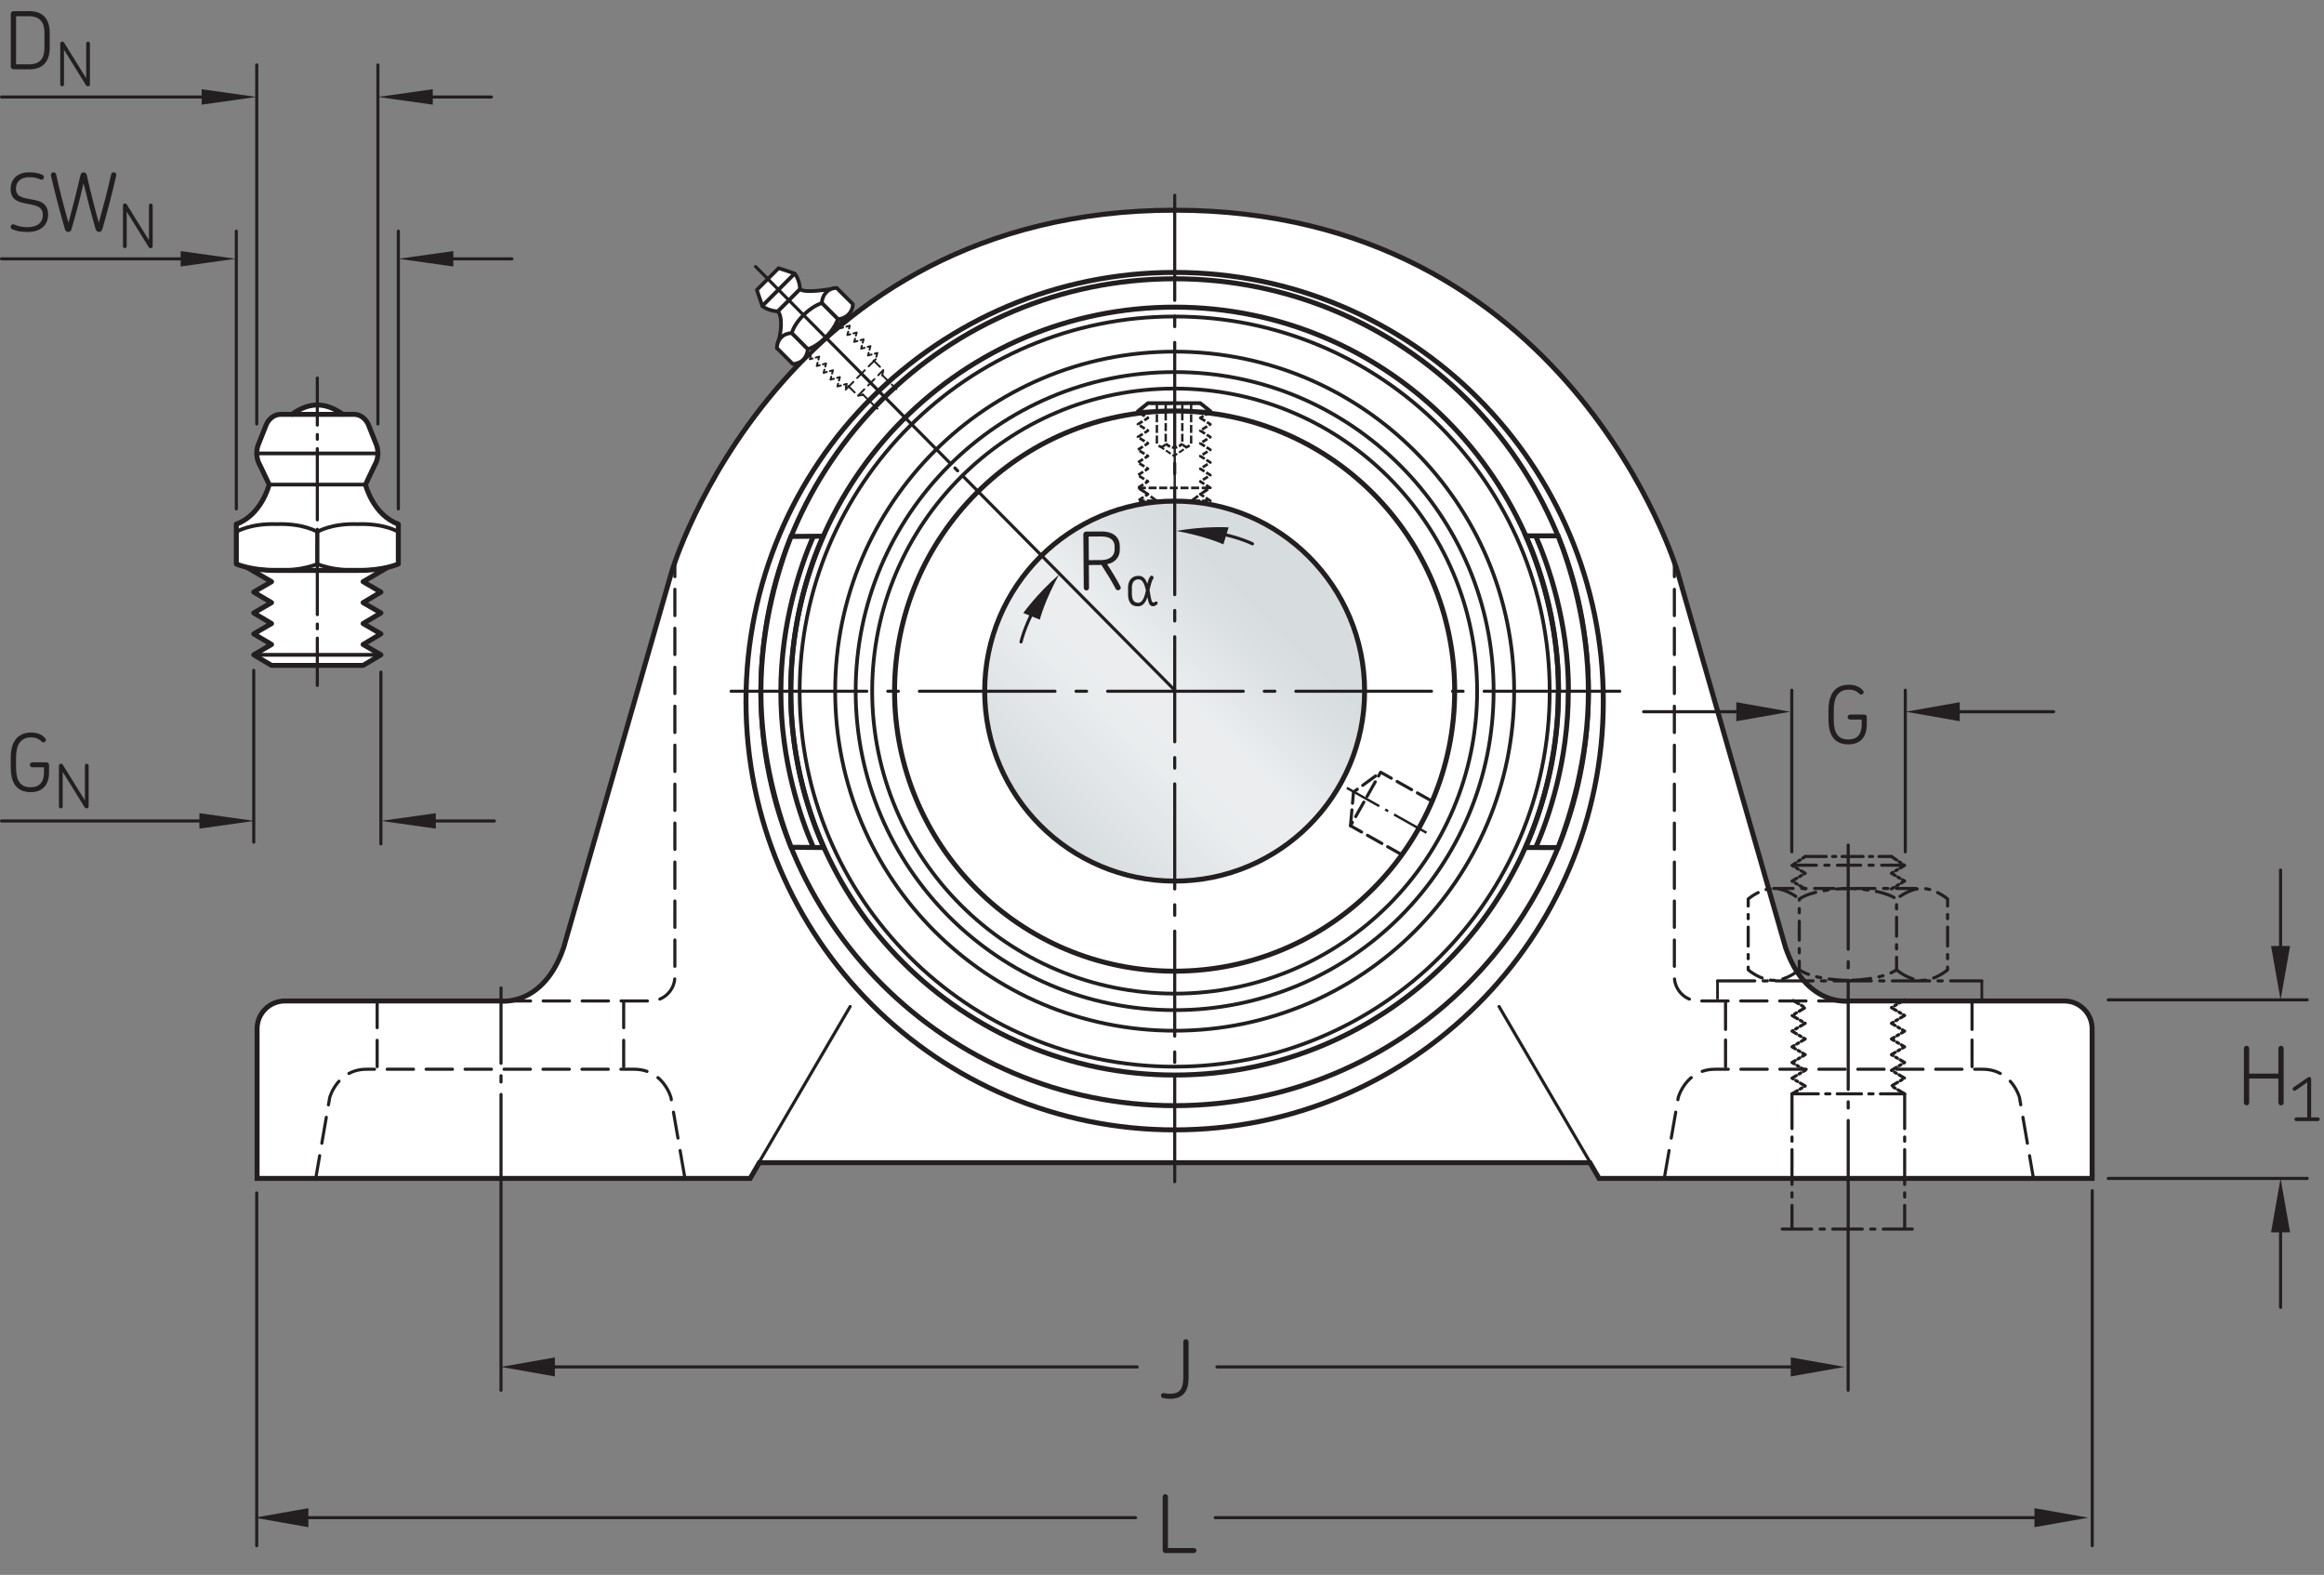 <?xml version="1.0" encoding="UTF-8"?>
<svg xmlns="http://www.w3.org/2000/svg" xmlns:xlink="http://www.w3.org/1999/xlink" width="349.626pt" height="236.89pt" viewBox="0 0 349.626 236.89" version="1.1">
<rect x="0" y="0" width="349.626" height="236.89" fill="#808080" stroke="none"/>
<defs>
<g>
<symbol overflow="visible" id="glyph0-0">
<path style="stroke:none;" d=""/>
</symbol>
<symbol overflow="visible" id="glyph0-1">
<path style="stroke:none;" d="M 7 -0.281 L 7 -8.453 C 7 -8.672 6.828 -8.859 6.594 -8.859 C 6.391 -8.859 6.203 -8.672 6.203 -8.453 L 6.203 -4.672 L 1.812 -4.672 L 1.812 -8.453 C 1.812 -8.672 1.641 -8.859 1.422 -8.859 C 1.203 -8.859 1.016 -8.672 1.016 -8.453 L 1.016 -0.281 C 1.016 -0.078 1.203 0.109 1.422 0.109 C 1.641 0.109 1.812 -0.078 1.812 -0.281 L 1.812 -3.922 L 6.203 -3.922 L 6.203 -0.281 C 6.203 -0.078 6.391 0.109 6.594 0.109 C 6.828 0.109 7 -0.078 7 -0.281 Z M 7 -0.281 "/>
</symbol>
<symbol overflow="visible" id="glyph0-2">
<path style="stroke:none;" d="M 6.578 -2.875 L 6.578 -3.969 C 6.578 -4.203 6.422 -4.375 6.188 -4.375 L 4.062 -4.375 C 3.859 -4.375 3.688 -4.203 3.688 -4 C 3.688 -3.797 3.859 -3.625 4.062 -3.625 L 5.812 -3.625 L 5.812 -2.859 C 5.812 -1.453 5.172 -0.625 3.797 -0.625 C 2.25 -0.625 1.609 -1.609 1.609 -3.641 L 1.609 -5.094 C 1.609 -7.031 2.297 -8.125 3.891 -8.125 C 4.438 -8.125 4.922 -7.984 5.297 -7.656 C 5.469 -7.516 5.562 -7.375 5.719 -7.375 C 5.969 -7.391 6.109 -7.578 6.109 -7.75 C 6.109 -7.844 6.062 -7.938 5.969 -8.031 C 5.438 -8.641 4.641 -8.859 3.891 -8.859 C 1.672 -8.859 0.812 -7.25 0.812 -5.094 L 0.812 -3.641 C 0.812 -1.406 1.609 0.109 3.812 0.109 C 5.703 0.109 6.578 -1.109 6.578 -2.875 Z M 6.578 -2.875 "/>
</symbol>
<symbol overflow="visible" id="glyph0-3">
<path style="stroke:none;" d="M 4.203 -3.047 L 4.203 -8.453 C 4.203 -8.672 4.016 -8.859 3.797 -8.859 C 3.594 -8.859 3.406 -8.672 3.406 -8.453 L 3.406 -3.047 C 3.406 -1.359 2.859 -0.641 1.406 -0.641 C 1.203 -0.641 1.016 -0.656 0.828 -0.688 C 0.594 -0.734 0.516 -0.75 0.438 -0.75 C 0.188 -0.75 0.062 -0.578 0.062 -0.375 C 0.062 -0.203 0.156 -0.047 0.375 0 C 0.703 0.078 1.047 0.109 1.406 0.109 C 3.422 0.109 4.203 -1.062 4.203 -3.047 Z M 4.203 -3.047 "/>
</symbol>
<symbol overflow="visible" id="glyph0-4">
<path style="stroke:none;" d="M 6.094 -0.391 C 6.094 -0.594 5.922 -0.75 5.719 -0.75 L 1.812 -0.75 L 1.812 -8.453 C 1.812 -8.672 1.641 -8.859 1.422 -8.859 C 1.203 -8.859 1.016 -8.672 1.016 -8.453 L 1.016 -0.391 C 1.016 -0.172 1.203 0 1.406 0 L 5.719 0 C 5.922 0 6.094 -0.172 6.094 -0.391 Z M 6.094 -0.391 "/>
</symbol>
<symbol overflow="visible" id="glyph0-5">
<path style="stroke:none;" d="M 6.875 -3.234 L 6.875 -5.484 C 6.875 -6.797 6.469 -8.75 3.797 -8.75 L 1.422 -8.75 C 1.203 -8.75 1.016 -8.562 1.016 -8.359 L 1.016 -0.391 C 1.016 -0.188 1.203 0 1.422 0 L 3.797 0 C 6.469 0 6.875 -1.953 6.875 -3.234 Z M 6.078 -3.25 C 6.078 -2.094 5.766 -0.75 3.766 -0.75 L 1.812 -0.75 L 1.812 -7.984 L 3.766 -7.984 C 5.75 -7.984 6.078 -6.641 6.078 -5.469 Z M 6.078 -3.25 "/>
</symbol>
<symbol overflow="visible" id="glyph0-6">
<path style="stroke:none;" d="M 6.281 -2.516 C 6.281 -3.359 5.969 -3.906 5.453 -4.25 C 4.734 -4.734 3.453 -4.781 2.641 -5.016 C 1.906 -5.234 1.438 -5.562 1.438 -6.406 C 1.438 -7.438 2.172 -8.125 3.406 -8.125 C 3.797 -8.125 4.109 -8.094 4.344 -8.047 C 4.922 -7.922 5.094 -7.75 5.281 -7.75 C 5.516 -7.75 5.656 -7.938 5.656 -8.141 C 5.656 -8.281 5.562 -8.406 5.406 -8.5 C 4.781 -8.766 4.156 -8.859 3.375 -8.859 C 1.781 -8.859 0.641 -7.922 0.641 -6.359 C 0.641 -5.328 1.094 -4.812 1.734 -4.516 C 2.453 -4.172 3.641 -4.094 4.312 -3.875 C 5.047 -3.641 5.484 -3.281 5.484 -2.453 C 5.484 -1.375 4.75 -0.609 3.172 -0.609 C 2.703 -0.609 2.344 -0.656 2.062 -0.719 C 1.391 -0.859 1.203 -1.047 1.016 -1.047 C 0.797 -1.047 0.641 -0.859 0.641 -0.641 C 0.641 -0.516 0.719 -0.375 0.891 -0.297 C 1.562 0 2.281 0.109 3.203 0.109 C 5.094 0.109 6.281 -0.859 6.281 -2.516 Z M 6.281 -2.516 "/>
</symbol>
<symbol overflow="visible" id="glyph0-7">
<path style="stroke:none;" d="M 10.078 -8.484 C 10.078 -8.719 9.875 -8.859 9.672 -8.859 C 9.5 -8.859 9.344 -8.766 9.297 -8.547 C 8.75 -6.109 8.156 -3.844 7.438 -1.266 C 6.734 -3.781 6.172 -6.031 5.641 -8.391 C 5.562 -8.688 5.406 -8.859 5.156 -8.859 C 4.891 -8.859 4.734 -8.672 4.672 -8.391 C 4.125 -6.031 3.562 -3.781 2.875 -1.266 C 2.141 -3.844 1.562 -6.109 1.016 -8.547 C 0.953 -8.766 0.797 -8.859 0.641 -8.859 C 0.438 -8.859 0.234 -8.719 0.234 -8.484 C 0.234 -8.453 0.234 -8.406 0.234 -8.375 C 0.859 -5.672 1.516 -3.203 2.328 -0.344 C 2.406 -0.078 2.562 0.109 2.844 0.109 C 3.109 0.109 3.281 -0.078 3.344 -0.344 C 4.047 -2.781 4.625 -4.953 5.141 -7.219 C 5.688 -4.953 6.25 -2.781 6.953 -0.344 C 7.031 -0.078 7.203 0.109 7.469 0.109 C 7.734 0.109 7.891 -0.078 7.984 -0.344 C 8.797 -3.203 9.438 -5.672 10.062 -8.375 C 10.062 -8.406 10.078 -8.453 10.078 -8.484 Z M 10.078 -8.484 "/>
</symbol>
<symbol overflow="visible" id="glyph1-0">
<path style="stroke:none;" d=""/>
</symbol>
<symbol overflow="visible" id="glyph1-1">
<path style="stroke:none;" d="M 4.391 -0.281 C 4.391 -0.438 4.266 -0.562 4.109 -0.562 L 3.109 -0.562 L 3.109 -6.344 C 3.109 -6.516 2.984 -6.641 2.812 -6.641 C 2.75 -6.641 2.688 -6.625 2.625 -6.578 L 0.453 -5.078 C 0.312 -4.984 0.281 -4.812 0.375 -4.688 C 0.453 -4.547 0.641 -4.516 0.766 -4.609 L 2.516 -5.828 L 2.516 -0.562 L 0.875 -0.562 C 0.734 -0.562 0.594 -0.438 0.594 -0.281 C 0.594 -0.125 0.734 0 0.875 0 L 4.109 0 C 4.266 0 4.391 -0.125 4.391 -0.281 Z M 4.391 -0.281 "/>
</symbol>
<symbol overflow="visible" id="glyph1-2">
<path style="stroke:none;" d="M 5.234 -0.203 L 5.234 -6.359 C 5.234 -6.516 5.109 -6.641 4.953 -6.641 C 4.797 -6.641 4.672 -6.516 4.672 -6.359 L 4.672 -1.125 L 1.359 -6.469 C 1.281 -6.594 1.188 -6.641 1.062 -6.641 C 0.875 -6.641 0.766 -6.516 0.766 -6.359 L 0.766 -0.203 C 0.766 -0.047 0.891 0.078 1.047 0.078 C 1.203 0.078 1.328 -0.047 1.328 -0.203 L 1.328 -5.422 L 4.641 -0.078 C 4.703 0.031 4.812 0.078 4.938 0.078 C 5.109 0.078 5.234 -0.047 5.234 -0.203 Z M 5.234 -0.203 "/>
</symbol>
<symbol overflow="visible" id="glyph2-0">
<path style="stroke:none;" d=""/>
</symbol>
<symbol overflow="visible" id="glyph2-1">
<path style="stroke:none;" d="M 6.531 -0.516 C 5.938 -1.625 5.266 -2.75 4.531 -3.859 C 5.891 -4.125 6.453 -5.094 6.438 -6.047 L 6.438 -6.594 C 6.422 -7.766 5.641 -8.797 3.656 -8.781 L 1.359 -8.766 C 1.141 -8.766 0.953 -8.562 0.953 -8.359 L 1.016 -0.281 C 1.016 -0.078 1.203 0.094 1.422 0.094 C 1.641 0.094 1.812 -0.094 1.812 -0.297 L 1.781 -3.734 L 3.672 -3.75 C 4.453 -2.547 5.188 -1.359 5.812 -0.172 C 5.906 0 6.031 0.062 6.156 0.062 C 6.422 0.062 6.688 -0.203 6.531 -0.516 Z M 5.656 -6.047 C 5.656 -5.328 5.156 -4.5 3.688 -4.484 L 1.781 -4.469 L 1.75 -8.016 L 3.641 -8.031 C 5.172 -8.047 5.641 -7.297 5.656 -6.594 Z M 5.656 -6.047 "/>
</symbol>
<symbol overflow="visible" id="glyph3-0">
<path style="stroke:none;" d=""/>
</symbol>
<symbol overflow="visible" id="glyph3-1">
<path style="stroke:none;" d="M 4.938 -0.438 C 4.938 -0.578 4.844 -0.672 4.719 -0.672 C 4.641 -0.672 4.609 -0.641 4.547 -0.609 C 4.453 -0.531 4.359 -0.5 4.297 -0.5 C 3.969 -0.5 3.906 -1.375 3.719 -2.359 C 3.859 -3.031 4 -3.688 4.266 -4.078 C 4.297 -4.141 4.328 -4.188 4.328 -4.25 C 4.328 -4.406 4.188 -4.547 4.031 -4.547 C 3.922 -4.547 3.844 -4.484 3.797 -4.406 C 3.578 -4.078 3.484 -3.75 3.391 -3.328 C 3.156 -3.984 2.797 -4.531 2.062 -4.531 C 0.938 -4.516 0.469 -3.703 0.484 -2.703 L 0.484 -1.719 C 0.5 -0.672 0.875 0.078 1.984 0.062 C 2.734 0.062 3.156 -0.578 3.391 -1.328 C 3.484 -0.938 3.547 -0.578 3.656 -0.344 C 3.781 -0.078 3.984 0.047 4.219 0.047 C 4.422 0.047 4.625 -0.031 4.812 -0.203 C 4.891 -0.266 4.938 -0.359 4.938 -0.438 Z M 3.172 -2.328 C 3 -1.484 2.703 -0.469 2.016 -0.469 C 1.438 -0.469 1.078 -0.828 1.062 -1.766 L 1.062 -2.688 C 1.047 -3.266 1.234 -4 2.062 -4 C 2.703 -4 2.984 -3.188 3.172 -2.328 Z M 3.172 -2.328 "/>
</symbol>
</g>
<clipPath id="clip1">
  <path d="M 148 75 L 206 75 L 206 133 L 148 133 Z M 148 75 "/>
</clipPath>
<clipPath id="clip2">
  <path d="M 148.137 103.953 C 148.137 119.738 160.934 132.531 176.719 132.531 C 192.5 132.531 205.293 119.738 205.293 103.953 C 205.293 88.168 192.5 75.371 176.719 75.371 C 160.934 75.371 148.137 88.168 148.137 103.953 "/>
</clipPath>
<clipPath id="clip3">
  <path d="M 148.137 103.953 C 148.137 119.738 160.934 132.531 176.719 132.531 C 192.5 132.531 205.293 119.738 205.293 103.953 C 205.293 88.168 192.5 75.371 176.719 75.371 C 160.934 75.371 148.137 88.168 148.137 103.953 "/>
</clipPath>
<linearGradient id="linear0" gradientUnits="userSpaceOnUse" x1="-0.207" y1="0" x2="1.207" y2="0" gradientTransform="matrix(40.417,-40.417,40.417,40.417,156.508,124.161)">
<stop offset="0" style="stop-color:rgb(84.215%,86.259%,87.209%);stop-opacity:1;"/>
<stop offset="0.125" style="stop-color:rgb(84.215%,86.259%,87.209%);stop-opacity:1;"/>
<stop offset="0.156" style="stop-color:rgb(84.367%,86.395%,87.338%);stop-opacity:1;"/>
<stop offset="0.164" style="stop-color:rgb(84.647%,86.642%,87.569%);stop-opacity:1;"/>
<stop offset="0.172" style="stop-color:rgb(84.892%,86.861%,87.773%);stop-opacity:1;"/>
<stop offset="0.18" style="stop-color:rgb(85.136%,87.077%,87.976%);stop-opacity:1;"/>
<stop offset="0.188" style="stop-color:rgb(85.384%,87.296%,88.181%);stop-opacity:1;"/>
<stop offset="0.195" style="stop-color:rgb(85.629%,87.514%,88.385%);stop-opacity:1;"/>
<stop offset="0.203" style="stop-color:rgb(85.875%,87.73%,88.588%);stop-opacity:1;"/>
<stop offset="0.211" style="stop-color:rgb(86.121%,87.949%,88.791%);stop-opacity:1;"/>
<stop offset="0.219" style="stop-color:rgb(86.366%,88.165%,88.994%);stop-opacity:1;"/>
<stop offset="0.227" style="stop-color:rgb(86.612%,88.382%,89.197%);stop-opacity:1;"/>
<stop offset="0.234" style="stop-color:rgb(86.858%,88.599%,89.4%);stop-opacity:1;"/>
<stop offset="0.242" style="stop-color:rgb(87.103%,88.815%,89.603%);stop-opacity:1;"/>
<stop offset="0.25" style="stop-color:rgb(87.35%,89.032%,89.806%);stop-opacity:1;"/>
<stop offset="0.258" style="stop-color:rgb(87.596%,89.25%,90.009%);stop-opacity:1;"/>
<stop offset="0.266" style="stop-color:rgb(87.842%,89.465%,90.21%);stop-opacity:1;"/>
<stop offset="0.273" style="stop-color:rgb(88.089%,89.684%,90.413%);stop-opacity:1;"/>
<stop offset="0.281" style="stop-color:rgb(88.335%,89.899%,90.614%);stop-opacity:1;"/>
<stop offset="0.289" style="stop-color:rgb(88.58%,90.114%,90.816%);stop-opacity:1;"/>
<stop offset="0.297" style="stop-color:rgb(88.824%,90.329%,91.017%);stop-opacity:1;"/>
<stop offset="0.305" style="stop-color:rgb(89.07%,90.544%,91.217%);stop-opacity:1;"/>
<stop offset="0.312" style="stop-color:rgb(89.314%,90.759%,91.417%);stop-opacity:1;"/>
<stop offset="0.32" style="stop-color:rgb(89.56%,90.973%,91.618%);stop-opacity:1;"/>
<stop offset="0.328" style="stop-color:rgb(89.806%,91.188%,91.818%);stop-opacity:1;"/>
<stop offset="0.336" style="stop-color:rgb(90.05%,91.403%,92.018%);stop-opacity:1;"/>
<stop offset="0.344" style="stop-color:rgb(90.294%,91.615%,92.216%);stop-opacity:1;"/>
<stop offset="0.352" style="stop-color:rgb(90.538%,91.829%,92.415%);stop-opacity:1;"/>
<stop offset="0.359" style="stop-color:rgb(90.781%,92.041%,92.613%);stop-opacity:1;"/>
<stop offset="0.367" style="stop-color:rgb(91.022%,92.252%,92.81%);stop-opacity:1;"/>
<stop offset="0.375" style="stop-color:rgb(91.264%,92.462%,93.005%);stop-opacity:1;"/>
<stop offset="0.383" style="stop-color:rgb(91.504%,92.673%,93.201%);stop-opacity:1;"/>
<stop offset="0.391" style="stop-color:rgb(91.742%,92.879%,93.393%);stop-opacity:1;"/>
<stop offset="0.406" style="stop-color:rgb(91.924%,93.037%,93.541%);stop-opacity:1;"/>
<stop offset="0.438" style="stop-color:rgb(91.988%,93.094%,93.594%);stop-opacity:1;"/>
<stop offset="0.5" style="stop-color:rgb(91.988%,93.094%,93.594%);stop-opacity:1;"/>
<stop offset="0.516" style="stop-color:rgb(91.837%,92.961%,93.471%);stop-opacity:1;"/>
<stop offset="0.523" style="stop-color:rgb(91.499%,92.668%,93.198%);stop-opacity:1;"/>
<stop offset="0.531" style="stop-color:rgb(91.136%,92.352%,92.903%);stop-opacity:1;"/>
<stop offset="0.539" style="stop-color:rgb(90.779%,92.039%,92.612%);stop-opacity:1;"/>
<stop offset="0.547" style="stop-color:rgb(90.425%,91.731%,92.325%);stop-opacity:1;"/>
<stop offset="0.555" style="stop-color:rgb(90.077%,91.426%,92.039%);stop-opacity:1;"/>
<stop offset="0.562" style="stop-color:rgb(89.732%,91.124%,91.759%);stop-opacity:1;"/>
<stop offset="0.57" style="stop-color:rgb(89.392%,90.826%,91.481%);stop-opacity:1;"/>
<stop offset="0.578" style="stop-color:rgb(89.059%,90.533%,91.208%);stop-opacity:1;"/>
<stop offset="0.586" style="stop-color:rgb(88.73%,90.245%,90.938%);stop-opacity:1;"/>
<stop offset="0.594" style="stop-color:rgb(88.405%,89.961%,90.672%);stop-opacity:1;"/>
<stop offset="0.602" style="stop-color:rgb(88.087%,89.682%,90.411%);stop-opacity:1;"/>
<stop offset="0.609" style="stop-color:rgb(87.775%,89.406%,90.155%);stop-opacity:1;"/>
<stop offset="0.617" style="stop-color:rgb(87.469%,89.137%,89.903%);stop-opacity:1;"/>
<stop offset="0.625" style="stop-color:rgb(87.169%,88.872%,89.656%);stop-opacity:1;"/>
<stop offset="0.633" style="stop-color:rgb(86.874%,88.614%,89.413%);stop-opacity:1;"/>
<stop offset="0.641" style="stop-color:rgb(86.589%,88.362%,89.178%);stop-opacity:1;"/>
<stop offset="0.648" style="stop-color:rgb(86.31%,88.115%,88.947%);stop-opacity:1;"/>
<stop offset="0.656" style="stop-color:rgb(86.038%,87.875%,88.722%);stop-opacity:1;"/>
<stop offset="0.664" style="stop-color:rgb(85.776%,87.642%,88.506%);stop-opacity:1;"/>
<stop offset="0.672" style="stop-color:rgb(85.522%,87.419%,88.295%);stop-opacity:1;"/>
<stop offset="0.68" style="stop-color:rgb(85.28%,87.204%,88.094%);stop-opacity:1;"/>
<stop offset="0.688" style="stop-color:rgb(85.048%,86.998%,87.903%);stop-opacity:1;"/>
<stop offset="0.703" style="stop-color:rgb(84.734%,86.72%,87.642%);stop-opacity:1;"/>
<stop offset="0.719" style="stop-color:rgb(84.38%,86.406%,87.347%);stop-opacity:1;"/>
<stop offset="0.75" style="stop-color:rgb(84.222%,86.266%,87.216%);stop-opacity:1;"/>
<stop offset="1" style="stop-color:rgb(84.215%,86.259%,87.209%);stop-opacity:1;"/>
</linearGradient>
</defs>
<g id="surface1">
<path style=" stroke:none;fill-rule:nonzero;fill:rgb(100%,100%,100%);fill-opacity:1;" d="M 239.191 174.887 L 240.566 177.258 L 314.742 177.258 L 314.742 154.742 C 314.742 152.434 312.871 150.562 310.562 150.562 L 278.297 150.562 C 278.297 150.562 271.695 151.59 268.613 142.496 L 252.336 85.883 C 252.336 85.883 236.164 31.617 176.711 31.617 C 117.254 31.617 101.086 85.883 101.086 85.883 L 84.805 142.496 C 81.727 151.59 75.125 150.562 75.125 150.562 L 42.859 150.562 C 40.551 150.562 38.676 152.434 38.676 154.742 L 38.676 177.258 L 112.855 177.258 L 114.23 174.887 "/>
<path style="fill:none;stroke-width:7.48;stroke-linecap:butt;stroke-linejoin:miter;stroke:rgb(13.73%,12.16%,12.549%);stroke-opacity:1;stroke-miterlimit:4;" d="M 2391.914 620.033 L 2405.664 596.322 L 3147.422 596.322 L 3147.422 821.478 C 3147.422 844.564 3128.711 863.275 3105.625 863.275 L 2782.969 863.275 C 2782.969 863.275 2716.953 853.002 2686.133 943.939 L 2523.359 1510.072 C 2523.359 1510.072 2361.641 2052.728 1767.109 2052.728 C 1172.539 2052.728 1010.859 1510.072 1010.859 1510.072 L 848.047 943.939 C 817.266 853.002 751.25 863.275 751.25 863.275 L 428.594 863.275 C 405.508 863.275 386.758 844.564 386.758 821.478 L 386.758 596.322 L 1128.555 596.322 L 1142.305 620.033 Z M 2391.914 620.033 " transform="matrix(0.1,0,0,-0.1,0,236.89)"/>
<path style="fill-rule:nonzero;fill:rgb(100%,100%,100%);fill-opacity:1;stroke-width:7.48;stroke-linecap:butt;stroke-linejoin:miter;stroke:rgb(13.73%,12.16%,12.549%);stroke-opacity:1;stroke-miterlimit:4;" d="M 1767.148 669.369 C 2123.359 669.369 2412.031 958.08 2412.031 1314.213 C 2412.031 1670.384 2123.359 1959.134 1767.148 1959.134 C 1411.016 1959.134 1122.266 1670.384 1122.266 1314.213 C 1122.266 958.08 1411.016 669.369 1767.148 669.369 " transform="matrix(0.1,0,0,-0.1,0,236.89)"/>
<path style="fill-rule:nonzero;fill:rgb(100%,100%,100%);fill-opacity:1;stroke-width:7.48;stroke-linecap:butt;stroke-linejoin:miter;stroke:rgb(13.73%,12.16%,12.549%);stroke-opacity:1;stroke-miterlimit:4;" d="M 1767.148 705.814 C 2110.938 705.814 2389.609 984.486 2389.609 1328.236 C 2389.609 1671.986 2110.938 1949.564 1767.148 1949.564 C 1423.398 1949.564 1144.688 1671.986 1144.688 1328.236 C 1144.688 984.486 1423.398 705.814 1767.148 705.814 " transform="matrix(0.1,0,0,-0.1,0,236.89)"/>
<path style="fill-rule:nonzero;fill:rgb(100%,100%,100%);fill-opacity:1;stroke-width:5.61;stroke-linecap:butt;stroke-linejoin:miter;stroke:rgb(13.73%,12.16%,12.549%);stroke-opacity:1;stroke-miterlimit:4;" d="M 1767.148 764.447 C 2078.75 764.447 2331.367 1017.025 2331.367 1328.627 C 2331.367 1640.189 2078.75 1892.806 1767.148 1892.806 C 1455.586 1892.806 1203.008 1640.189 1203.008 1328.627 C 1203.008 1017.025 1455.586 764.447 1767.148 764.447 " transform="matrix(0.1,0,0,-0.1,0,236.89)"/>
<path style=" stroke:none;fill-rule:nonzero;fill:rgb(100%,100%,100%);fill-opacity:1;" d="M 234.395 127.488 C 236.145 122.996 238.961 114.211 238.961 104.066 C 238.961 93.762 236.148 85.035 234.395 80.602 L 229.547 80.602 C 231.449 84.977 234.469 93.559 234.469 104.027 L 234.434 104.105 C 234.434 114.531 231.434 123.09 229.523 127.477 "/>
<path style="fill:none;stroke-width:7.48;stroke-linecap:butt;stroke-linejoin:miter;stroke:rgb(13.73%,12.16%,12.549%);stroke-opacity:1;stroke-miterlimit:4;" d="M 2343.945 1094.017 C 2361.445 1138.939 2389.609 1226.791 2389.609 1328.236 C 2389.609 1431.283 2361.484 1518.548 2343.945 1562.884 L 2295.469 1562.884 C 2314.492 1519.134 2344.688 1433.314 2344.688 1328.627 L 2344.336 1327.845 C 2344.336 1223.588 2314.336 1138.002 2295.234 1094.134 Z M 2343.945 1094.017 " transform="matrix(0.1,0,0,-0.1,0,236.89)"/>
<path style="fill:none;stroke-width:7.48;stroke-linecap:butt;stroke-linejoin:miter;stroke:rgb(13.73%,12.16%,12.549%);stroke-opacity:1;stroke-miterlimit:4;" d="M 2309.961 1563.588 C 2329.023 1520.072 2359.609 1433.861 2359.609 1328.627 L 2359.336 1327.845 C 2359.336 1223.392 2329.375 1137.767 2310.352 1093.9 " transform="matrix(0.1,0,0,-0.1,0,236.89)"/>
<path style=" stroke:none;fill-rule:nonzero;fill:rgb(100%,100%,100%);fill-opacity:1;" d="M 119.023 127.445 C 117.27 122.945 114.469 114.18 114.469 104.066 C 114.469 93.828 117.246 85.152 119.004 80.688 L 123.828 80.652 C 121.941 84.91 118.969 93.195 118.953 104.027 L 118.953 104.105 C 118.953 114.535 121.988 123.098 123.922 127.484 "/>
<path style="fill:none;stroke-width:7.48;stroke-linecap:butt;stroke-linejoin:miter;stroke:rgb(13.73%,12.16%,12.549%);stroke-opacity:1;stroke-miterlimit:4;" d="M 1190.234 1094.447 C 1172.695 1139.447 1144.688 1227.103 1144.688 1328.236 C 1144.688 1430.619 1172.461 1517.377 1190.039 1562.025 L 1238.281 1562.377 C 1219.414 1519.798 1189.688 1436.947 1189.531 1328.627 L 1189.531 1327.845 C 1189.531 1223.548 1219.883 1137.923 1239.219 1094.056 Z M 1190.234 1094.447 " transform="matrix(0.1,0,0,-0.1,0,236.89)"/>
<path style="fill:none;stroke-width:7.48;stroke-linecap:butt;stroke-linejoin:miter;stroke:rgb(13.73%,12.16%,12.549%);stroke-opacity:1;stroke-miterlimit:4;" d="M 1223.789 1562.728 C 1204.805 1518.939 1174.727 1433.197 1174.727 1328.627 L 1174.727 1327.845 C 1174.727 1223.9 1204.414 1138.548 1223.477 1094.525 " transform="matrix(0.1,0,0,-0.1,0,236.89)"/>
<path style="fill:none;stroke-width:4.68;stroke-linecap:round;stroke-linejoin:round;stroke:rgb(13.73%,12.16%,12.549%);stroke-opacity:1;stroke-dasharray:164,18.71,9.35,18.71;stroke-miterlimit:4;" d="M 2780.469 519.525 L 2780.469 1097.845 " transform="matrix(0.1,0,0,-0.1,0,236.89)"/>
<path style="fill:none;stroke-width:4.68;stroke-linecap:round;stroke-linejoin:round;stroke:rgb(13.73%,12.16%,12.549%);stroke-opacity:1;stroke-dasharray:126,18.71,9.35,18.71;stroke-miterlimit:4;" d="M 753.75 596.712 L 753.75 882.923 " transform="matrix(0.1,0,0,-0.1,0,236.89)"/>
<path style="fill:none;stroke-width:4.68;stroke-linecap:round;stroke-linejoin:round;stroke:rgb(13.73%,12.16%,12.549%);stroke-opacity:1;stroke-dasharray:28.51,12.67,6.34,12.67;stroke-miterlimit:4;" d="M 2853.203 910.111 C 2853.203 910.111 2871.367 894.252 2891.602 894.252 C 2911.875 894.252 2930 910.111 2930 910.111 L 2930 1016.634 C 2930 1016.634 2911.875 1032.494 2891.602 1032.494 C 2871.367 1032.494 2853.203 1016.634 2853.203 1016.634 " transform="matrix(0.1,0,0,-0.1,0,236.89)"/>
<path style="fill:none;stroke-width:4.68;stroke-linecap:round;stroke-linejoin:round;stroke:rgb(13.73%,12.16%,12.549%);stroke-opacity:1;stroke-dasharray:28.51,12.67,6.34,12.67;stroke-miterlimit:4;" d="M 2780.039 894.252 C 2780.039 894.252 2730.039 894.252 2706.875 910.111 L 2706.875 1016.634 C 2730.039 1032.494 2780.039 1032.494 2780.039 1032.494 C 2780.039 1032.494 2830.039 1032.494 2853.203 1016.634 L 2853.203 910.111 C 2830.039 894.252 2780.039 894.252 2780.039 894.252 Z M 2780.039 894.252 " transform="matrix(0.1,0,0,-0.1,0,236.89)"/>
<path style="fill:none;stroke-width:4.68;stroke-linecap:round;stroke-linejoin:round;stroke:rgb(13.73%,12.16%,12.549%);stroke-opacity:1;stroke-dasharray:28.51,12.67,6.34,12.67;stroke-miterlimit:4;" d="M 2706.875 910.111 C 2706.875 910.111 2688.711 894.252 2668.438 894.252 C 2648.203 894.252 2630.039 910.111 2630.039 910.111 L 2630.039 1016.634 C 2630.039 1016.634 2648.203 1032.494 2668.438 1032.494 C 2688.711 1032.494 2706.875 1016.634 2706.875 1016.634 " transform="matrix(0.1,0,0,-0.1,0,236.89)"/>
<path style="fill:none;stroke-width:4.68;stroke-linecap:round;stroke-linejoin:round;stroke:rgb(13.73%,12.16%,12.549%);stroke-opacity:1;stroke-dasharray:29.16,12.96,6.48,12.96;stroke-miterlimit:4;" d="M 2668.438 1032.494 L 2889.141 1032.494 " transform="matrix(0.1,0,0,-0.1,0,236.89)"/>
<path style="fill:none;stroke-width:4.68;stroke-linecap:round;stroke-linejoin:round;stroke:rgb(13.73%,12.16%,12.549%);stroke-opacity:1;stroke-dasharray:9.5,4.75,3.17,4.75;stroke-miterlimit:4;" d="M 2715.82 1031.83 L 2695.898 1043.627 L 2715.82 1055.384 L 2695.898 1067.181 L 2715.82 1080.58 " transform="matrix(0.1,0,0,-0.1,0,236.89)"/>
<path style="fill:none;stroke-width:4.68;stroke-linecap:round;stroke-linejoin:round;stroke:rgb(13.73%,12.16%,12.549%);stroke-opacity:1;stroke-dasharray:31.68,9.5,4.75,9.5;stroke-miterlimit:4;" d="M 2715.82 1080.58 L 2845.469 1080.58 " transform="matrix(0.1,0,0,-0.1,0,236.89)"/>
<path style="fill:none;stroke-width:4.68;stroke-linecap:round;stroke-linejoin:round;stroke:rgb(13.73%,12.16%,12.549%);stroke-opacity:1;stroke-dasharray:9.5,4.75,3.17,4.75;stroke-miterlimit:4;" d="M 2845.469 1080.58 L 2865.391 1067.181 L 2845.469 1055.384 L 2865.391 1043.627 L 2845.469 1031.83 " transform="matrix(0.1,0,0,-0.1,0,236.89)"/>
<path style="fill:none;stroke-width:4.68;stroke-linecap:round;stroke-linejoin:round;stroke:rgb(13.73%,12.16%,12.549%);stroke-opacity:1;stroke-dasharray:9.5,4.75,3.17,4.75;stroke-miterlimit:4;" d="M 2865.391 865.033 L 2845.469 853.236 L 2865.391 841.439 L 2845.469 829.681 L 2865.391 817.884 L 2845.469 806.087 L 2865.391 794.291 L 2845.469 782.533 L 2865.391 770.736 L 2845.469 758.939 L 2865.391 747.142 L 2845.469 735.384 L 2865.391 723.587 " transform="matrix(0.1,0,0,-0.1,0,236.89)"/>
<path style="fill:none;stroke-width:4.68;stroke-linecap:round;stroke-linejoin:round;stroke:rgb(13.73%,12.16%,12.549%);stroke-opacity:1;stroke-dasharray:36.43,11.09,6.34,11.09;stroke-miterlimit:4;" d="M 2865.391 723.587 L 2695.898 723.587 " transform="matrix(0.1,0,0,-0.1,0,236.89)"/>
<path style="fill:none;stroke-width:4.68;stroke-linecap:round;stroke-linejoin:round;stroke:rgb(13.73%,12.16%,12.549%);stroke-opacity:1;stroke-dasharray:9.5,4.75,3.17,4.75;stroke-miterlimit:4;" d="M 2695.898 723.587 L 2715.82 735.384 L 2695.898 747.142 L 2715.82 758.939 L 2695.898 770.736 L 2715.82 782.533 L 2695.898 794.291 L 2715.82 806.087 L 2695.898 817.884 L 2715.82 829.681 L 2695.898 841.439 L 2715.82 853.236 L 2695.898 865.033 " transform="matrix(0.1,0,0,-0.1,0,236.89)"/>
<path style="fill:none;stroke-width:4.68;stroke-linecap:round;stroke-linejoin:round;stroke:rgb(13.73%,12.16%,12.549%);stroke-opacity:1;stroke-dasharray:34.85,12.67,6.34,12.67;stroke-miterlimit:4;" d="M 2697.734 1067.494 L 2862.93 1067.494 " transform="matrix(0.1,0,0,-0.1,0,236.89)"/>
<path style="fill:none;stroke-width:4.68;stroke-linecap:round;stroke-linejoin:round;stroke:rgb(13.73%,12.16%,12.549%);stroke-opacity:1;stroke-dasharray:52.27,12.67,6.34,12.67;stroke-miterlimit:4;" d="M 2865.391 723.587 L 2865.391 521.4 " transform="matrix(0.1,0,0,-0.1,0,236.89)"/>
<path style="fill:none;stroke-width:4.68;stroke-linecap:round;stroke-linejoin:round;stroke:rgb(13.73%,12.16%,12.549%);stroke-opacity:1;stroke-dasharray:52.27,12.67,6.34,12.67;stroke-miterlimit:4;" d="M 2695.898 723.587 L 2695.898 521.4 " transform="matrix(0.1,0,0,-0.1,0,236.89)"/>
<path style="fill:none;stroke-width:4.68;stroke-linecap:round;stroke-linejoin:round;stroke:rgb(13.73%,12.16%,12.549%);stroke-opacity:1;stroke-dasharray:44.35,12.67,6.34,12.67;stroke-miterlimit:4;" d="M 2681.211 520.15 L 2876.797 520.15 " transform="matrix(0.1,0,0,-0.1,0,236.89)"/>
<path style="fill:none;stroke-width:5.61;stroke-linecap:butt;stroke-linejoin:miter;stroke:rgb(13.73%,12.16%,12.549%);stroke-opacity:1;stroke-miterlimit:4;" d="M 1767.148 1839.994 C 2049.258 1839.994 2277.93 1611.361 2277.93 1329.252 C 2277.93 1047.181 2049.258 818.509 1767.148 818.509 C 1485.078 818.509 1256.445 1047.181 1256.445 1329.252 C 1256.445 1611.361 1485.078 1839.994 1767.148 1839.994 Z M 1767.148 1839.994 " transform="matrix(0.1,0,0,-0.1,0,236.89)"/>
<path style="fill:none;stroke-width:5.61;stroke-linecap:butt;stroke-linejoin:miter;stroke:rgb(13.73%,12.16%,12.549%);stroke-opacity:1;stroke-miterlimit:4;" d="M 1767.148 1809.252 C 2032.188 1809.252 2247.031 1594.408 2247.031 1329.408 C 2247.031 1064.33 2032.188 849.486 1767.148 849.486 C 1502.148 849.486 1287.266 1064.33 1287.266 1329.408 C 1287.266 1594.408 1502.148 1809.252 1767.148 1809.252 Z M 1767.148 1809.252 " transform="matrix(0.1,0,0,-0.1,0,236.89)"/>
<path style="fill:none;stroke-width:5.61;stroke-linecap:butt;stroke-linejoin:miter;stroke:rgb(13.73%,12.16%,12.549%);stroke-opacity:1;stroke-miterlimit:4;" d="M 1767.148 1784.447 C 2018.477 1784.447 2222.227 1580.697 2222.227 1329.369 C 2222.227 1078.041 2018.477 874.33 1767.148 874.33 C 1515.859 874.33 1312.109 1078.041 1312.109 1329.369 C 1312.109 1580.697 1515.859 1784.447 1767.148 1784.447 Z M 1767.148 1784.447 " transform="matrix(0.1,0,0,-0.1,0,236.89)"/>
<path style="fill:none;stroke-width:7.48;stroke-linecap:butt;stroke-linejoin:miter;stroke:rgb(13.73%,12.16%,12.549%);stroke-opacity:1;stroke-miterlimit:4;" d="M 2344.688 1329.369 C 2344.688 1648.314 2086.133 1906.908 1767.188 1906.908 C 1448.203 1906.908 1189.648 1648.314 1189.648 1329.369 C 1189.648 1010.423 1448.203 751.869 1767.188 751.869 C 2086.133 751.869 2344.688 1010.423 2344.688 1329.369 Z M 2344.688 1329.369 " transform="matrix(0.1,0,0,-0.1,0,236.89)"/>
<path style="fill:none;stroke-width:4.68;stroke-linecap:round;stroke-linejoin:round;stroke:rgb(13.73%,12.16%,12.549%);stroke-opacity:1;stroke-dasharray:39.6,19.01;stroke-miterlimit:4;" d="M 1029.922 599.252 L 1009.375 718.08 C 1009.375 718.08 998.086 760.58 953.672 760.58 L 551.758 760.58 C 507.344 760.58 496.055 718.08 496.055 718.08 L 475.508 599.252 " transform="matrix(0.1,0,0,-0.1,0,236.89)"/>
<path style="fill:none;stroke-width:4.68;stroke-linecap:round;stroke-linejoin:round;stroke:rgb(13.73%,12.16%,12.549%);stroke-opacity:1;stroke-dasharray:39.6,19.01;stroke-miterlimit:4;" d="M 758.594 863.275 L 978.594 863.275 C 998.828 863.275 1015.273 879.681 1015.273 899.916 L 1015.273 1523.275 " transform="matrix(0.1,0,0,-0.1,0,236.89)"/>
<path style="fill:none;stroke-width:4.68;stroke-linecap:round;stroke-linejoin:round;stroke:rgb(13.73%,12.16%,12.549%);stroke-opacity:1;stroke-dasharray:39.6,19.01;stroke-miterlimit:4;" d="M 567.422 764.486 L 567.422 861.791 " transform="matrix(0.1,0,0,-0.1,0,236.89)"/>
<path style="fill:none;stroke-width:4.68;stroke-linecap:round;stroke-linejoin:round;stroke:rgb(13.73%,12.16%,12.549%);stroke-opacity:1;stroke-dasharray:39.6,19.01;stroke-miterlimit:4;" d="M 938.281 764.486 L 938.281 861.791 " transform="matrix(0.1,0,0,-0.1,0,236.89)"/>
<path style="fill:none;stroke-width:4.68;stroke-linecap:round;stroke-linejoin:round;stroke:rgb(13.73%,12.16%,12.549%);stroke-opacity:1;stroke-miterlimit:4;" d="M 1127.695 596.322 L 1278.984 854.916 " transform="matrix(0.1,0,0,-0.1,0,236.89)"/>
<path style="fill:none;stroke-width:4.68;stroke-linecap:round;stroke-linejoin:round;stroke:rgb(13.73%,12.16%,12.549%);stroke-opacity:1;stroke-dasharray:39.6,19.01;stroke-miterlimit:4;" d="M 2504.258 599.252 L 2524.805 718.08 C 2524.805 718.08 2536.094 760.58 2580.547 760.58 L 2982.422 760.58 C 3026.875 760.58 3038.164 718.08 3038.164 718.08 L 3058.672 599.252 " transform="matrix(0.1,0,0,-0.1,0,236.89)"/>
<path style="fill:none;stroke-width:4.68;stroke-linecap:round;stroke-linejoin:round;stroke:rgb(13.73%,12.16%,12.549%);stroke-opacity:1;stroke-dasharray:39.6,19.01;stroke-miterlimit:4;" d="M 2775.625 863.275 L 2555.625 863.275 C 2535.352 863.275 2518.945 879.681 2518.945 899.916 L 2518.945 1523.275 " transform="matrix(0.1,0,0,-0.1,0,236.89)"/>
<path style="fill:none;stroke-width:4.68;stroke-linecap:round;stroke-linejoin:round;stroke:rgb(13.73%,12.16%,12.549%);stroke-opacity:1;stroke-dasharray:40,16;stroke-miterlimit:4;" d="M 2966.758 764.486 L 2966.758 861.791 " transform="matrix(0.1,0,0,-0.1,0,236.89)"/>
<path style="fill:none;stroke-width:4.68;stroke-linecap:round;stroke-linejoin:round;stroke:rgb(13.73%,12.16%,12.549%);stroke-opacity:1;stroke-dasharray:40,16;stroke-miterlimit:4;" d="M 2595.938 764.486 L 2595.938 861.791 " transform="matrix(0.1,0,0,-0.1,0,236.89)"/>
<path style="fill:none;stroke-width:4.68;stroke-linecap:round;stroke-linejoin:round;stroke:rgb(13.73%,12.16%,12.549%);stroke-opacity:1;stroke-miterlimit:4;" d="M 2406.406 596.322 L 2255.195 854.916 " transform="matrix(0.1,0,0,-0.1,0,236.89)"/>
<path style="fill:none;stroke-width:1.56;stroke-linecap:butt;stroke-linejoin:round;stroke:rgb(13.73%,12.16%,12.549%);stroke-opacity:1;stroke-miterlimit:4;" d="M 1768.203 1619.252 L 1768.203 1731.556 " transform="matrix(0.1,0,0,-0.1,0,236.89)"/>
<path style="fill:none;stroke-width:7.48;stroke-linecap:butt;stroke-linejoin:miter;stroke:rgb(13.73%,12.16%,12.549%);stroke-opacity:1;stroke-miterlimit:4;" d="M 2188.438 1329.408 C 2188.438 1562.103 1999.844 1750.736 1767.109 1750.736 C 1534.414 1750.736 1345.781 1562.103 1345.781 1329.408 C 1345.781 1096.713 1534.414 908.08 1767.109 908.08 C 1999.844 908.08 2188.438 1096.713 2188.438 1329.408 Z M 2188.438 1329.408 " transform="matrix(0.1,0,0,-0.1,0,236.89)"/>
<g clip-path="url(#clip1)" clip-rule="nonzero">
<g clip-path="url(#clip2)" clip-rule="nonzero">
<g clip-path="url(#clip3)" clip-rule="nonzero">
<path style=" stroke:none;fill-rule:nonzero;fill:url(#linear0);" d="M 119.559 103.953 L 176.715 161.109 L 233.875 103.953 L 176.715 46.793 Z M 119.559 103.953 "/>
</g>
</g>
</g>
<path style="fill:none;stroke-width:7.48;stroke-linecap:butt;stroke-linejoin:miter;stroke:rgb(13.73%,12.16%,12.549%);stroke-opacity:1;stroke-miterlimit:4;" d="M 2052.93 1329.369 C 2052.93 1487.22 1925 1615.15 1767.188 1615.15 C 1609.336 1615.15 1481.367 1487.22 1481.367 1329.369 C 1481.367 1171.517 1609.336 1043.588 1767.188 1043.588 C 1925 1043.588 2052.93 1171.517 2052.93 1329.369 Z M 2052.93 1329.369 " transform="matrix(0.1,0,0,-0.1,0,236.89)"/>
<path style="fill:none;stroke-width:1.56;stroke-linecap:butt;stroke-linejoin:round;stroke:rgb(13.73%,12.16%,12.549%);stroke-opacity:1;stroke-miterlimit:4;" d="M 1766.641 1620.423 L 1766.641 1732.767 " transform="matrix(0.1,0,0,-0.1,0,236.89)"/>
<path style="fill:none;stroke-width:4;stroke-linecap:butt;stroke-linejoin:round;stroke:rgb(13.73%,12.16%,12.549%);stroke-opacity:1;stroke-dasharray:8.8,3.08;stroke-miterlimit:4;" d="M 1805.703 1740.228 L 1820.938 1730.697 L 1805.703 1721.127 L 1820.938 1711.556 L 1805.703 1701.986 L 1820.938 1692.416 L 1805.703 1682.884 L 1820.938 1673.314 L 1805.703 1663.783 L 1820.938 1654.213 L 1805.703 1644.642 L 1820.938 1635.072 L 1805.703 1625.541 L 1820.938 1615.58 L 1711.836 1615.58 L 1727.031 1625.541 L 1711.836 1635.072 L 1727.031 1644.642 L 1711.836 1654.213 L 1727.031 1663.783 L 1711.836 1673.314 L 1727.031 1682.884 L 1711.836 1692.416 L 1727.031 1701.986 L 1711.836 1711.556 L 1727.031 1721.127 L 1711.836 1730.697 L 1727.031 1740.228 L 1711.836 1749.759 L 1727.031 1761.986 L 1805.703 1761.986 L 1820.938 1749.759 Z M 1805.703 1740.228 " transform="matrix(0.1,0,0,-0.1,0,236.89)"/>
<path style="fill:none;stroke-width:3.6;stroke-linecap:butt;stroke-linejoin:round;stroke:rgb(13.73%,12.16%,12.549%);stroke-opacity:1;stroke-dasharray:12,4;stroke-miterlimit:4;" d="M 1740.43 1761.713 L 1740.43 1701.634 C 1740.43 1701.634 1747.539 1690.736 1753.711 1701.634 L 1753.711 1761.713 " transform="matrix(0.1,0,0,-0.1,0,236.89)"/>
<path style="fill:none;stroke-width:3.6;stroke-linecap:butt;stroke-linejoin:round;stroke:rgb(13.73%,12.16%,12.549%);stroke-opacity:1;stroke-dasharray:12,4;stroke-miterlimit:4;" d="M 1791.953 1761.713 L 1791.953 1701.634 C 1791.953 1701.634 1784.922 1690.736 1778.672 1701.634 L 1778.672 1761.713 " transform="matrix(0.1,0,0,-0.1,0,236.89)"/>
<path style="fill:none;stroke-width:4;stroke-linecap:butt;stroke-linejoin:round;stroke:rgb(13.73%,12.16%,12.549%);stroke-opacity:1;stroke-dasharray:8.11,2.84;stroke-miterlimit:4;" d="M 1753.711 1701.634 C 1753.711 1701.634 1766.211 1688.314 1778.672 1701.634 " transform="matrix(0.1,0,0,-0.1,0,236.89)"/>
<path style="fill:none;stroke-width:3;stroke-linecap:butt;stroke-linejoin:round;stroke:rgb(13.73%,12.16%,12.549%);stroke-opacity:1;stroke-dasharray:8.8,3.08;stroke-miterlimit:4;" d="M 1744.102 1698.002 L 1766.211 1683.119 L 1789.648 1698.9 " transform="matrix(0.1,0,0,-0.1,0,236.89)"/>
<path style="fill:none;stroke-width:1.62;stroke-linecap:butt;stroke-linejoin:round;stroke:rgb(13.73%,12.16%,12.549%);stroke-opacity:1;stroke-miterlimit:4;" d="M 1766.602 1608.783 L 1766.602 1768.783 " transform="matrix(0.1,0,0,-0.1,0,236.89)"/>
<path style="fill:none;stroke-width:4;stroke-linecap:butt;stroke-linejoin:round;stroke:rgb(13.73%,12.16%,12.549%);stroke-opacity:1;stroke-dasharray:12,4;stroke-miterlimit:4;" d="M 1792.852 1615.97 L 1819.336 1635.033 L 1713.633 1635.033 L 1739.609 1615.853 Z M 1792.852 1615.97 " transform="matrix(0.1,0,0,-0.1,0,236.89)"/>
<path style="fill:none;stroke-width:5.61;stroke-linecap:butt;stroke-linejoin:round;stroke:rgb(13.73%,12.16%,12.549%);stroke-opacity:1;stroke-miterlimit:4;" d="M 1812.305 1745.384 L 1820.938 1750.306 L 1805.703 1762.494 L 1727.031 1762.494 L 1711.836 1750.306 L 1721.758 1743.978 " transform="matrix(0.1,0,0,-0.1,0,236.89)"/>
<path style="fill:none;stroke-width:4.44;stroke-linecap:butt;stroke-linejoin:round;stroke:rgb(13.73%,12.16%,12.549%);stroke-opacity:1;stroke-miterlimit:4;" d="M 1714.531 1750.306 L 1819.648 1750.306 " transform="matrix(0.1,0,0,-0.1,0,236.89)"/>
<path style="fill:none;stroke-width:4.68;stroke-linecap:round;stroke-linejoin:round;stroke:rgb(13.73%,12.16%,12.549%);stroke-opacity:1;stroke-dasharray:204,31.68,15.84,31.68;stroke-miterlimit:4;" d="M 1099.961 1329.134 L 2437.539 1329.134 " transform="matrix(0.1,0,0,-0.1,0,236.89)"/>
<path style="fill:none;stroke-width:4.68;stroke-linecap:round;stroke-linejoin:round;stroke:rgb(13.73%,12.16%,12.549%);stroke-opacity:1;stroke-dasharray:158,23.76,15.84,23.76;stroke-miterlimit:4;" d="M 1767.266 2075.189 L 1767.266 591.4 " transform="matrix(0.1,0,0,-0.1,0,236.89)"/>
<path style="fill:none;stroke-width:4.05;stroke-linecap:butt;stroke-linejoin:miter;stroke:rgb(13.73%,12.16%,12.549%);stroke-opacity:1;stroke-miterlimit:4;" d="M 2583.867 865.775 L 2583.867 893.509 " transform="matrix(0.1,0,0,-0.1,0,236.89)"/>
<path style="fill:none;stroke-width:4.68;stroke-linecap:round;stroke-linejoin:round;stroke:rgb(13.73%,12.16%,12.549%);stroke-opacity:1;stroke-dasharray:56,12.67,6.34,12.67;stroke-miterlimit:4;" d="M 2583.867 893.509 L 2981.523 893.509 " transform="matrix(0.1,0,0,-0.1,0,236.89)"/>
<path style="fill:none;stroke-width:4.05;stroke-linecap:butt;stroke-linejoin:miter;stroke:rgb(13.73%,12.16%,12.549%);stroke-opacity:1;stroke-miterlimit:4;" d="M 2981.523 893.509 L 2981.523 865.775 " transform="matrix(0.1,0,0,-0.1,0,236.89)"/>
<path style="fill:none;stroke-width:4.68;stroke-linecap:round;stroke-linejoin:round;stroke:rgb(13.73%,12.16%,12.549%);stroke-opacity:1;stroke-miterlimit:4;" d="M 3171.719 596.322 L 3470.977 596.322 " transform="matrix(0.1,0,0,-0.1,0,236.89)"/>
<path style="fill:none;stroke-width:4.68;stroke-linecap:round;stroke-linejoin:round;stroke:rgb(13.73%,12.16%,12.549%);stroke-opacity:1;stroke-miterlimit:4;" d="M 3171.719 864.916 L 3470.977 864.916 " transform="matrix(0.1,0,0,-0.1,0,236.89)"/>
<path style="fill:none;stroke-width:4.68;stroke-linecap:round;stroke-linejoin:round;stroke:rgb(13.73%,12.16%,12.549%);stroke-opacity:1;stroke-miterlimit:4;" d="M 753.711 597.025 L 753.711 277.728 " transform="matrix(0.1,0,0,-0.1,0,236.89)"/>
<path style="fill:none;stroke-width:4.68;stroke-linecap:round;stroke-linejoin:round;stroke:rgb(13.73%,12.16%,12.549%);stroke-opacity:1;stroke-miterlimit:4;" d="M 2780.391 520.462 L 2780.391 277.728 " transform="matrix(0.1,0,0,-0.1,0,236.89)"/>
<path style="fill:none;stroke-width:4.68;stroke-linecap:round;stroke-linejoin:round;stroke:rgb(13.73%,12.16%,12.549%);stroke-opacity:1;stroke-miterlimit:4;" d="M 771.172 312.845 L 1710.781 312.845 " transform="matrix(0.1,0,0,-0.1,0,236.89)"/>
<path style=" stroke:none;fill-rule:nonzero;fill:rgb(13.73%,12.16%,12.549%);fill-opacity:1;" d="M 75.371 205.605 L 83.477 204.176 L 83.477 207.039 "/>
<path style="fill:none;stroke-width:4.68;stroke-linecap:round;stroke-linejoin:round;stroke:rgb(13.73%,12.16%,12.549%);stroke-opacity:1;stroke-miterlimit:4;" d="M 1830.781 312.845 L 2754.609 312.845 " transform="matrix(0.1,0,0,-0.1,0,236.89)"/>
<path style=" stroke:none;fill-rule:nonzero;fill:rgb(13.73%,12.16%,12.549%);fill-opacity:1;" d="M 277.523 205.605 L 269.406 204.176 L 269.406 207.039 "/>
<path style="fill:none;stroke-width:4.68;stroke-linecap:round;stroke-linejoin:round;stroke:rgb(13.73%,12.16%,12.549%);stroke-opacity:1;stroke-miterlimit:4;" d="M 3430.938 1060.228 L 3430.938 890.97 " transform="matrix(0.1,0,0,-0.1,0,236.89)"/>
<path style=" stroke:none;fill-rule:nonzero;fill:rgb(13.73%,12.16%,12.549%);fill-opacity:1;" d="M 343.094 150.398 L 344.523 142.289 L 341.66 142.289 "/>
<path style="fill:none;stroke-width:4.68;stroke-linecap:round;stroke-linejoin:round;stroke:rgb(13.73%,12.16%,12.549%);stroke-opacity:1;stroke-miterlimit:4;" d="M 3430.938 402.377 L 3430.938 571.634 " transform="matrix(0.1,0,0,-0.1,0,236.89)"/>
<path style=" stroke:none;fill-rule:nonzero;fill:rgb(13.73%,12.16%,12.549%);fill-opacity:1;" d="M 343.094 177.258 L 344.523 185.367 L 341.66 185.367 "/>
<g style="fill:rgb(13.73%,12.16%,12.549%);fill-opacity:1;">
  <use xlink:href="#glyph0-1" x="336.558" y="166.16"/>
</g>
<g style="fill:rgb(13.73%,12.16%,12.549%);fill-opacity:1;">
  <use xlink:href="#glyph1-1" x="344.586" y="168.634"/>
</g>
<path style="fill:none;stroke-width:4.68;stroke-linecap:round;stroke-linejoin:round;stroke:rgb(13.73%,12.16%,12.549%);stroke-opacity:1;stroke-miterlimit:4;" d="M 2866.367 1330.736 L 2866.367 1087.572 " transform="matrix(0.1,0,0,-0.1,0,236.89)"/>
<path style="fill:none;stroke-width:4.68;stroke-linecap:round;stroke-linejoin:round;stroke:rgb(13.73%,12.16%,12.549%);stroke-opacity:1;stroke-miterlimit:4;" d="M 2695.586 1330.736 L 2695.586 1087.572 " transform="matrix(0.1,0,0,-0.1,0,236.89)"/>
<path style="fill:none;stroke-width:4.68;stroke-linecap:round;stroke-linejoin:round;stroke:rgb(13.73%,12.16%,12.549%);stroke-opacity:1;stroke-miterlimit:4;" d="M 2472.656 1298.353 L 2669.844 1298.353 " transform="matrix(0.1,0,0,-0.1,0,236.89)"/>
<path style=" stroke:none;fill-rule:nonzero;fill:rgb(13.73%,12.16%,12.549%);fill-opacity:1;" d="M 269.324 107.055 L 261.211 105.625 L 261.211 108.484 "/>
<path style="fill:none;stroke-width:4.68;stroke-linecap:round;stroke-linejoin:round;stroke:rgb(13.73%,12.16%,12.549%);stroke-opacity:1;stroke-miterlimit:4;" d="M 3089.531 1298.353 L 2893.945 1298.353 " transform="matrix(0.1,0,0,-0.1,0,236.89)"/>
<path style=" stroke:none;fill-rule:nonzero;fill:rgb(13.73%,12.16%,12.549%);fill-opacity:1;" d="M 286.707 107.055 L 294.824 105.625 L 294.824 108.484 "/>
<g style="fill:rgb(13.73%,12.16%,12.549%);fill-opacity:1;">
  <use xlink:href="#glyph0-2" x="274.267" y="111.857"/>
</g>
<g style="fill:rgb(13.73%,12.16%,12.549%);fill-opacity:1;">
  <use xlink:href="#glyph0-3" x="174.607" y="210.293"/>
</g>
<path style="fill:none;stroke-width:4.68;stroke-linecap:round;stroke-linejoin:round;stroke:rgb(13.73%,12.16%,12.549%);stroke-opacity:1;stroke-miterlimit:4;" d="M 386.211 574.525 L 386.211 43.9 " transform="matrix(0.1,0,0,-0.1,0,236.89)"/>
<path style="fill:none;stroke-width:4.68;stroke-linecap:round;stroke-linejoin:round;stroke:rgb(13.73%,12.16%,12.549%);stroke-opacity:1;stroke-miterlimit:4;" d="M 3147.617 577.884 L 3147.617 43.9 " transform="matrix(0.1,0,0,-0.1,0,236.89)"/>
<path style="fill:none;stroke-width:4.68;stroke-linecap:round;stroke-linejoin:round;stroke:rgb(13.73%,12.16%,12.549%);stroke-opacity:1;stroke-miterlimit:4;" d="M 400.352 86.048 L 1708.281 86.048 " transform="matrix(0.1,0,0,-0.1,0,236.89)"/>
<path style=" stroke:none;fill-rule:nonzero;fill:rgb(13.73%,12.16%,12.549%);fill-opacity:1;" d="M 38.285 228.285 L 46.395 226.855 L 46.395 229.715 "/>
<path style="fill:none;stroke-width:4.68;stroke-linecap:round;stroke-linejoin:round;stroke:rgb(13.73%,12.16%,12.549%);stroke-opacity:1;stroke-miterlimit:4;" d="M 1828.281 86.048 L 3121.133 86.048 " transform="matrix(0.1,0,0,-0.1,0,236.89)"/>
<path style=" stroke:none;fill-rule:nonzero;fill:rgb(13.73%,12.16%,12.549%);fill-opacity:1;" d="M 314.172 228.285 L 306.066 226.855 L 306.066 229.715 "/>
<g style="fill:rgb(13.73%,12.16%,12.549%);fill-opacity:1;">
  <use xlink:href="#glyph0-4" x="173.898" y="233.602"/>
</g>
<path style="fill:none;stroke-width:4.68;stroke-linecap:round;stroke-linejoin:round;stroke:rgb(13.73%,12.16%,12.549%);stroke-opacity:1;stroke-dasharray:25,10;stroke-miterlimit:4;" d="M 2154.102 1163.939 L 2077.109 1207.338 L 2031.719 1126.83 L 2108.711 1083.392 " transform="matrix(0.1,0,0,-0.1,0,236.89)"/>
<path style="fill:none;stroke-width:3.6;stroke-linecap:butt;stroke-linejoin:miter;stroke:rgb(13.73%,12.16%,12.549%);stroke-opacity:1;stroke-dasharray:56,10.23,5.11,10.23;stroke-miterlimit:4;" d="M 2026.211 1183.783 L 2146.016 1116.283 " transform="matrix(0.1,0,0,-0.1,0,236.89)"/>
<path style="fill:none;stroke-width:4.68;stroke-linecap:round;stroke-linejoin:round;stroke:rgb(13.73%,12.16%,12.549%);stroke-opacity:1;stroke-dasharray:24,10;stroke-miterlimit:4;" d="M 2031.719 1126.83 L 2036.25 1177.533 L 2077.109 1207.338 " transform="matrix(0.1,0,0,-0.1,0,236.89)"/>
<path style="fill:none;stroke-width:2.83;stroke-linecap:round;stroke-linejoin:miter;stroke:rgb(13.73%,12.16%,12.549%);stroke-opacity:1;stroke-dasharray:13.61,5.67;stroke-miterlimit:1;" d="M 1327.773 1804.095 L 1348.555 1783.548 " transform="matrix(0.1,0,0,-0.1,0,236.89)"/>
<path style="fill:none;stroke-width:2.88;stroke-linecap:round;stroke-linejoin:miter;stroke:rgb(13.73%,12.16%,12.549%);stroke-opacity:1;stroke-dasharray:13.5,8.18;stroke-miterlimit:1;" d="M 1276.211 1788.119 L 1290.781 1773.705 L 1298.555 1775.033 " transform="matrix(0.1,0,0,-0.1,0,236.89)"/>
<path style="fill:none;stroke-width:2.88;stroke-linecap:round;stroke-linejoin:miter;stroke:rgb(13.73%,12.16%,12.549%);stroke-opacity:1;stroke-dasharray:13.5,8.18;stroke-miterlimit:1;" d="M 1314.297 1826.556 L 1328.828 1812.181 L 1327.227 1804.017 " transform="matrix(0.1,0,0,-0.1,0,236.89)"/>
<path style="fill:none;stroke-width:2.88;stroke-linecap:round;stroke-linejoin:miter;stroke:rgb(13.73%,12.16%,12.549%);stroke-opacity:1;stroke-dasharray:13.5,8.18;stroke-miterlimit:1;" d="M 1290.781 1773.705 L 1328.828 1812.181 " transform="matrix(0.1,0,0,-0.1,0,236.89)"/>
<path style="fill:none;stroke-width:2.88;stroke-linecap:round;stroke-linejoin:miter;stroke:rgb(13.73%,12.16%,12.549%);stroke-opacity:1;stroke-dasharray:16.36,8.18;stroke-miterlimit:1;" d="M 1272.266 1782.923 L 1317.422 1828.588 " transform="matrix(0.1,0,0,-0.1,0,236.89)"/>
<path style="fill:none;stroke-width:2.83;stroke-linecap:round;stroke-linejoin:miter;stroke:rgb(13.73%,12.16%,12.549%);stroke-opacity:1;stroke-dasharray:13.61,5.67;stroke-miterlimit:1;" d="M 1320 1754.134 L 1297.695 1775.853 " transform="matrix(0.1,0,0,-0.1,0,236.89)"/>
<path style="fill:none;stroke-width:2.88;stroke-linecap:round;stroke-linejoin:round;stroke:rgb(13.73%,12.16%,12.549%);stroke-opacity:1;stroke-dasharray:9.82,4.91;stroke-miterlimit:4;" d="M 1219.766 1833.939 L 1218.359 1828.588 L 1232.383 1832.455 L 1228.711 1818.353 L 1242.773 1822.181 L 1239.062 1808.119 L 1253.125 1811.947 L 1249.414 1797.845 L 1263.516 1801.713 L 1259.766 1787.611 L 1273.867 1791.478 L 1271.641 1783.158 " transform="matrix(0.1,0,0,-0.1,0,236.89)"/>
<path style="fill:none;stroke-width:2.88;stroke-linecap:round;stroke-linejoin:round;stroke:rgb(13.73%,12.16%,12.549%);stroke-opacity:1;stroke-dasharray:9.82,4.91;stroke-miterlimit:4;" d="M 1265.82 1880.502 L 1264.414 1875.15 L 1278.438 1879.017 L 1274.766 1864.916 L 1288.828 1868.744 L 1285.156 1854.681 L 1299.18 1858.509 L 1295.508 1844.408 L 1309.531 1848.275 L 1305.82 1834.213 L 1319.922 1838.002 L 1317.695 1829.72 " transform="matrix(0.1,0,0,-0.1,0,236.89)"/>
<path style="fill-rule:nonzero;fill:rgb(100%,100%,100%);fill-opacity:1;stroke-width:5.56;stroke-linecap:round;stroke-linejoin:round;stroke:rgb(13.73%,12.16%,12.549%);stroke-opacity:1;stroke-miterlimit:4;" d="M 1199.531 1835.853 L 1208.281 1827.064 L 1275.977 1894.759 " transform="matrix(0.1,0,0,-0.1,0,236.89)"/>
<path style=" stroke:none;fill-rule:nonzero;fill:rgb(100%,100%,100%);fill-opacity:1;" d="M 114.688 46.023 L 119.551 41.16 C 118.859 40.867 117.133 40.34 117.133 40.34 L 113.867 43.605 C 113.867 43.605 114.414 45.262 114.688 46.023 "/>
<path style="fill:none;stroke-width:5.56;stroke-linecap:round;stroke-linejoin:round;stroke:rgb(13.73%,12.16%,12.549%);stroke-opacity:1;stroke-miterlimit:4;" d="M 1146.875 1908.666 L 1195.508 1957.298 C 1188.594 1960.228 1171.328 1965.502 1171.328 1965.502 L 1138.672 1932.845 C 1138.672 1932.845 1144.141 1916.283 1146.875 1908.666 Z M 1146.875 1908.666 " transform="matrix(0.1,0,0,-0.1,0,236.89)"/>
<path style=" stroke:none;fill-rule:nonzero;fill:rgb(100%,100%,100%);fill-opacity:1;" d="M 116.875 52.352 C 116.887 52.113 117.004 51.586 117.004 51.586 C 117.551 50.172 117.773 47.582 117.008 46.816 L 120.344 43.48 C 121.062 44.199 125.145 43.441 125.145 43.441 C 125.395 43.344 125.652 43.305 125.895 43.332 "/>
<path style="fill:none;stroke-width:5.56;stroke-linecap:round;stroke-linejoin:round;stroke:rgb(13.73%,12.16%,12.549%);stroke-opacity:1;stroke-miterlimit:4;" d="M 1168.75 1845.384 C 1168.867 1847.767 1170.039 1853.041 1170.039 1853.041 C 1175.508 1867.181 1177.734 1893.08 1170.078 1900.736 L 1203.438 1934.095 C 1210.625 1926.908 1251.445 1934.486 1251.445 1934.486 C 1253.945 1935.463 1256.523 1935.853 1258.945 1935.58 Z M 1168.75 1845.384 " transform="matrix(0.1,0,0,-0.1,0,236.89)"/>
<path style=" stroke:none;fill-rule:nonzero;fill:rgb(100%,100%,100%);fill-opacity:1;" d="M 121.539 52.508 L 119.129 50.098 C 117.82 50.137 116.93 51.027 116.875 52.352 L 119.281 54.762 C 120.602 54.633 121.367 53.887 121.539 52.508 "/>
<path style="fill:none;stroke-width:5.56;stroke-linecap:round;stroke-linejoin:round;stroke:rgb(13.73%,12.16%,12.549%);stroke-opacity:1;stroke-miterlimit:4;" d="M 1215.391 1843.822 L 1191.289 1867.923 C 1178.203 1867.533 1169.297 1858.627 1168.75 1845.384 L 1192.812 1821.283 C 1206.016 1822.572 1213.672 1830.033 1215.391 1843.822 Z M 1215.391 1843.822 " transform="matrix(0.1,0,0,-0.1,0,236.89)"/>
<path style=" stroke:none;fill-rule:nonzero;fill:rgb(100%,100%,100%);fill-opacity:1;" d="M 128.305 45.738 L 125.895 43.332 C 124.688 43.27 123.695 44.262 123.641 45.59 L 126.047 47.996 C 127.32 47.949 128.312 46.914 128.305 45.738 "/>
<path style="fill:none;stroke-width:5.56;stroke-linecap:round;stroke-linejoin:round;stroke:rgb(13.73%,12.16%,12.549%);stroke-opacity:1;stroke-miterlimit:4;" d="M 1283.047 1911.517 L 1258.945 1935.58 C 1246.875 1936.205 1236.953 1926.283 1236.406 1913.002 L 1260.469 1888.939 C 1273.203 1889.408 1283.125 1899.759 1283.047 1911.517 Z M 1283.047 1911.517 " transform="matrix(0.1,0,0,-0.1,0,236.89)"/>
<path style=" stroke:none;fill-rule:nonzero;fill:rgb(100%,100%,100%);fill-opacity:1;" d="M 126.051 47.996 L 123.641 45.59 C 121.797 46.16 119.551 48.406 119.129 50.098 L 121.539 52.508 C 123.238 52.02 125.426 49.844 126.051 47.996 "/>
<path style="fill:none;stroke-width:5.56;stroke-linecap:round;stroke-linejoin:round;stroke:rgb(13.73%,12.16%,12.549%);stroke-opacity:1;stroke-miterlimit:4;" d="M 1260.508 1888.939 L 1236.406 1913.002 C 1217.969 1907.298 1195.508 1884.838 1191.289 1867.923 L 1215.391 1843.822 C 1232.383 1848.705 1254.258 1870.463 1260.508 1888.939 Z M 1260.508 1888.939 " transform="matrix(0.1,0,0,-0.1,0,236.89)"/>
<path style=" stroke:none;fill-rule:nonzero;fill:rgb(100%,100%,100%);fill-opacity:1;" d="M 120.344 43.48 C 120.359 42.652 119.914 41.523 119.551 41.16 L 114.688 46.027 C 115.051 46.387 116.18 46.832 117.008 46.816 "/>
<path style="fill:none;stroke-width:5.56;stroke-linecap:round;stroke-linejoin:round;stroke:rgb(13.73%,12.16%,12.549%);stroke-opacity:1;stroke-miterlimit:4;" d="M 1203.438 1934.095 C 1203.594 1942.377 1199.141 1953.666 1195.508 1957.298 L 1146.875 1908.627 C 1150.508 1905.033 1161.797 1900.58 1170.078 1900.736 Z M 1203.438 1934.095 " transform="matrix(0.1,0,0,-0.1,0,236.89)"/>
<path style="fill:none;stroke-width:4.75;stroke-linecap:round;stroke-linejoin:miter;stroke:rgb(13.73%,12.16%,12.549%);stroke-opacity:1;stroke-dasharray:454.68,11.54,5.77,11.54;stroke-miterlimit:1;" d="M 1768.594 1329.408 L 1136.719 1967.923 " transform="matrix(0.1,0,0,-0.1,0,236.89)"/>
<g style="fill:rgb(13.73%,12.16%,12.549%);fill-opacity:1;">
  <use xlink:href="#glyph2-1" x="162.027" y="88.725"/>
</g>
<g style="fill:rgb(13.73%,12.16%,12.549%);fill-opacity:1;">
  <use xlink:href="#glyph3-1" x="169.222" y="91.141"/>
</g>
<path style="fill:none;stroke-width:4.68;stroke-linecap:round;stroke-linejoin:round;stroke:rgb(13.73%,12.16%,12.549%);stroke-opacity:1;stroke-miterlimit:1;" d="M 1536.055 1403.353 C 1539.453 1417.767 1550.625 1447.181 1565.234 1467.611 " transform="matrix(0.1,0,0,-0.1,0,236.89)"/>
<path style=" stroke:none;fill-rule:nonzero;fill:rgb(13.73%,12.16%,12.549%);fill-opacity:1;" d="M 153.945 92.211 C 153.945 92.211 155.973 89.344 159.332 86.418 C 157.113 90.441 156.43 93.207 156.43 93.207 "/>
<path style="fill:none;stroke-width:4.68;stroke-linecap:round;stroke-linejoin:round;stroke:rgb(13.73%,12.16%,12.549%);stroke-opacity:1;stroke-miterlimit:1;" d="M 1884.258 1550.931 C 1870.938 1557.377 1841.055 1567.22 1815.977 1568.744 " transform="matrix(0.1,0,0,-0.1,0,236.89)"/>
<path style=" stroke:none;fill-rule:nonzero;fill:rgb(13.73%,12.16%,12.549%);fill-opacity:1;" d="M 184.836 79.324 C 184.836 79.324 181.336 79.094 176.945 79.859 C 181.465 80.672 184.047 81.883 184.047 81.883 "/>
<path style="fill:none;stroke-width:5.61;stroke-linecap:butt;stroke-linejoin:round;stroke:rgb(13.73%,12.16%,12.549%);stroke-opacity:1;stroke-miterlimit:4;" d="M 571.328 1509.603 L 382.656 1509.877 " transform="matrix(0.1,0,0,-0.1,0,236.89)"/>
<path style="fill:none;stroke-width:4.68;stroke-linecap:round;stroke-linejoin:round;stroke:rgb(13.73%,12.16%,12.549%);stroke-opacity:1;stroke-miterlimit:4;" d="M 606.719 2222.963 L 739.18 2222.963 " transform="matrix(0.1,0,0,-0.1,0,236.89)"/>
<path style="fill:none;stroke-width:4.68;stroke-linecap:round;stroke-linejoin:round;stroke:rgb(13.73%,12.16%,12.549%);stroke-opacity:1;stroke-miterlimit:4;" d="M 327.031 2222.963 L 2.344 2222.963 " transform="matrix(0.1,0,0,-0.1,0,236.89)"/>
<path style=" stroke:none;fill-rule:nonzero;fill:rgb(13.73%,12.16%,12.549%);fill-opacity:1;" d="M 30.34 13.422 L 38.594 14.582 L 30.34 15.742 "/>
<path style=" stroke:none;fill-rule:nonzero;fill:rgb(13.73%,12.16%,12.549%);fill-opacity:1;" d="M 65.109 15.742 L 56.855 14.582 L 65.109 13.422 "/>
<g style="fill:rgb(13.73%,12.16%,12.549%);fill-opacity:1;">
  <use xlink:href="#glyph0-5" x="0.606" y="10.428"/>
</g>
<g style="fill:rgb(13.73%,12.16%,12.549%);fill-opacity:1;">
  <use xlink:href="#glyph1-2" x="8.298" y="12.903"/>
</g>
<path style="fill:none;stroke-width:4.68;stroke-linecap:round;stroke-linejoin:round;stroke:rgb(13.73%,12.16%,12.549%);stroke-opacity:1;stroke-miterlimit:4;" d="M 637.617 1979.525 L 770.078 1979.525 " transform="matrix(0.1,0,0,-0.1,0,236.89)"/>
<path style="fill:none;stroke-width:4.68;stroke-linecap:round;stroke-linejoin:round;stroke:rgb(13.73%,12.16%,12.549%);stroke-opacity:1;stroke-miterlimit:4;" d="M 295.43 1979.525 L 2.344 1979.525 " transform="matrix(0.1,0,0,-0.1,0,236.89)"/>
<path style=" stroke:none;fill-rule:nonzero;fill:rgb(13.73%,12.16%,12.549%);fill-opacity:1;" d="M 27.18 37.766 L 35.434 38.926 L 27.18 40.086 "/>
<path style=" stroke:none;fill-rule:nonzero;fill:rgb(13.73%,12.16%,12.549%);fill-opacity:1;" d="M 68.199 40.086 L 59.945 38.926 L 68.199 37.766 "/>
<g style="fill:rgb(13.73%,12.16%,12.549%);fill-opacity:1;">
  <use xlink:href="#glyph0-6" x="0.959" y="34.779"/>
  <use xlink:href="#glyph0-7" x="7.427" y="34.779"/>
</g>
<g style="fill:rgb(13.73%,12.16%,12.549%);fill-opacity:1;">
  <use xlink:href="#glyph1-2" x="17.734" y="37.254"/>
</g>
<path style="fill:none;stroke-width:4.68;stroke-linecap:round;stroke-linejoin:round;stroke:rgb(13.73%,12.16%,12.549%);stroke-opacity:1;stroke-miterlimit:4;" d="M 611.25 1134.017 L 743.711 1134.017 " transform="matrix(0.1,0,0,-0.1,0,236.89)"/>
<path style="fill:none;stroke-width:4.68;stroke-linecap:round;stroke-linejoin:round;stroke:rgb(13.73%,12.16%,12.549%);stroke-opacity:1;stroke-miterlimit:4;" d="M 323.672 1134.017 L 2.344 1134.017 " transform="matrix(0.1,0,0,-0.1,0,236.89)"/>
<path style=" stroke:none;fill-rule:nonzero;fill:rgb(13.73%,12.16%,12.549%);fill-opacity:1;" d="M 30 122.316 L 38.254 123.477 L 30 124.637 "/>
<path style=" stroke:none;fill-rule:nonzero;fill:rgb(13.73%,12.16%,12.549%);fill-opacity:1;" d="M 65.562 124.637 L 57.309 123.477 L 65.562 122.316 "/>
<g style="fill:rgb(13.73%,12.16%,12.549%);fill-opacity:1;">
  <use xlink:href="#glyph0-2" x="0.805" y="119.043"/>
</g>
<g style="fill:rgb(13.73%,12.16%,12.549%);fill-opacity:1;">
  <use xlink:href="#glyph1-2" x="8.101" y="121.518"/>
</g>
<path style="fill:none;stroke-width:4.68;stroke-linecap:round;stroke-linejoin:round;stroke:rgb(13.73%,12.16%,12.549%);stroke-opacity:1;stroke-miterlimit:4;" d="M 355.508 1603.47 L 355.508 2021.205 " transform="matrix(0.1,0,0,-0.1,0,236.89)"/>
<path style="fill:none;stroke-width:4.68;stroke-linecap:round;stroke-linejoin:round;stroke:rgb(13.73%,12.16%,12.549%);stroke-opacity:1;stroke-miterlimit:4;" d="M 386.25 1731.166 L 386.25 2271.166 " transform="matrix(0.1,0,0,-0.1,0,236.89)"/>
<path style="fill:none;stroke-width:4.68;stroke-linecap:round;stroke-linejoin:round;stroke:rgb(13.73%,12.16%,12.549%);stroke-opacity:1;stroke-miterlimit:4;" d="M 573.008 1099.603 L 573.008 1357.923 " transform="matrix(0.1,0,0,-0.1,0,236.89)"/>
<path style="fill:none;stroke-width:4.68;stroke-linecap:round;stroke-linejoin:round;stroke:rgb(13.73%,12.16%,12.549%);stroke-opacity:1;stroke-miterlimit:4;" d="M 381.719 1102.259 L 381.719 1360.619 " transform="matrix(0.1,0,0,-0.1,0,236.89)"/>
<path style="fill:none;stroke-width:4.68;stroke-linecap:round;stroke-linejoin:round;stroke:rgb(13.73%,12.16%,12.549%);stroke-opacity:1;stroke-miterlimit:4;" d="M 568.516 1731.166 L 568.516 2271.166 " transform="matrix(0.1,0,0,-0.1,0,236.89)"/>
<path style="fill:none;stroke-width:4.68;stroke-linecap:round;stroke-linejoin:round;stroke:rgb(13.73%,12.16%,12.549%);stroke-opacity:1;stroke-miterlimit:4;" d="M 599.258 1603.47 L 599.258 2021.205 " transform="matrix(0.1,0,0,-0.1,0,236.89)"/>
<path style="fill-rule:nonzero;fill:rgb(100%,100%,100%);fill-opacity:1;stroke-width:7.48;stroke-linecap:butt;stroke-linejoin:round;stroke:rgb(13.73%,12.16%,12.549%);stroke-opacity:1;stroke-miterlimit:4;" d="M 371.211 1515.658 L 408.516 1493.939 L 381.719 1478.353 L 408.516 1462.455 L 381.719 1446.908 L 408.516 1430.97 L 381.719 1415.463 L 408.516 1399.525 L 381.719 1383.939 L 408.516 1368.041 L 546.25 1368.041 L 573.047 1383.939 L 546.25 1399.525 L 573.047 1415.463 L 546.25 1430.97 L 573.047 1446.908 L 546.25 1462.455 L 573.047 1478.353 L 546.25 1493.939 L 583.516 1515.658 " transform="matrix(0.1,0,0,-0.1,0,236.89)"/>
<path style=" stroke:none;fill-rule:nonzero;fill:rgb(100%,100%,100%);fill-opacity:1;" d="M 53.832 85.797 C 57.637 85.855 59.926 84.836 59.926 84.836 L 59.926 78.84 C 56.098 77.438 54.984 72.891 54.984 72.891 L 56.344 70.023 C 57.289 68.43 56.629 66.91 56.629 66.91 L 55.41 63.855 C 55.41 63.855 54.832 62.391 53.305 62.324 L 51.555 62.324 C 50.137 61.281 48.84 60.922 47.738 60.914 C 46.641 60.922 45.344 61.281 43.922 62.324 L 42.172 62.324 C 40.645 62.391 40.066 63.855 40.066 63.855 L 38.848 66.91 C 38.848 66.91 38.188 68.43 39.133 70.023 L 40.492 72.891 C 40.492 72.891 39.379 77.438 35.551 78.84 L 35.551 84.836 C 35.551 84.836 37.84 85.855 41.645 85.797 "/>
<path style="fill:none;stroke-width:7.48;stroke-linecap:butt;stroke-linejoin:round;stroke:rgb(13.73%,12.16%,12.549%);stroke-opacity:1;stroke-miterlimit:4;" d="M 538.32 1510.931 C 576.367 1510.345 599.258 1520.541 599.258 1520.541 L 599.258 1580.502 C 560.977 1594.525 549.844 1639.994 549.844 1639.994 L 563.438 1668.666 C 572.891 1684.603 566.289 1699.798 566.289 1699.798 L 554.102 1730.345 C 554.102 1730.345 548.32 1744.994 533.047 1745.658 L 515.547 1745.658 C 501.367 1756.088 488.398 1759.681 477.383 1759.759 C 466.406 1759.681 453.438 1756.088 439.219 1745.658 L 421.719 1745.658 C 406.445 1744.994 400.664 1730.345 400.664 1730.345 L 388.477 1699.798 C 388.477 1699.798 381.875 1684.603 391.328 1668.666 L 404.922 1639.994 C 404.922 1639.994 393.789 1594.525 355.508 1580.502 L 355.508 1520.541 C 355.508 1520.541 378.398 1510.345 416.445 1510.931 Z M 538.32 1510.931 " transform="matrix(0.1,0,0,-0.1,0,236.89)"/>
<path style="fill:none;stroke-width:5.61;stroke-linecap:butt;stroke-linejoin:round;stroke:rgb(13.73%,12.16%,12.549%);stroke-opacity:1;stroke-miterlimit:4;" d="M 404.922 1639.994 L 549.844 1639.994 " transform="matrix(0.1,0,0,-0.1,0,236.89)"/>
<path style="fill:none;stroke-width:5.61;stroke-linecap:butt;stroke-linejoin:round;stroke:rgb(13.73%,12.16%,12.549%);stroke-opacity:1;stroke-miterlimit:4;" d="M 386.25 1686.908 L 568.516 1686.908 " transform="matrix(0.1,0,0,-0.1,0,236.89)"/>
<path style="fill:none;stroke-width:7.48;stroke-linecap:butt;stroke-linejoin:round;stroke:rgb(13.73%,12.16%,12.549%);stroke-opacity:1;stroke-miterlimit:4;" d="M 515.547 1745.658 L 439.219 1745.658 " transform="matrix(0.1,0,0,-0.1,0,236.89)"/>
<path style="fill:none;stroke-width:5.61;stroke-linecap:butt;stroke-linejoin:round;stroke:rgb(13.73%,12.16%,12.549%);stroke-opacity:1;stroke-miterlimit:4;" d="M 381.719 1383.939 L 573.047 1383.939 " transform="matrix(0.1,0,0,-0.1,0,236.89)"/>
<path style="fill:none;stroke-width:5.61;stroke-linecap:butt;stroke-linejoin:round;stroke:rgb(13.73%,12.16%,12.549%);stroke-opacity:1;stroke-miterlimit:4;" d="M 538.32 1510.931 C 500.273 1510.345 477.383 1520.541 477.383 1520.541 L 477.383 1568.9 C 477.383 1568.9 498.164 1581.947 538.32 1580.502 C 578.477 1581.947 599.258 1568.9 599.258 1568.9 L 599.258 1520.541 C 599.258 1520.541 576.367 1510.345 538.32 1510.931 Z M 538.32 1510.931 " transform="matrix(0.1,0,0,-0.1,0,236.89)"/>
<path style="fill:none;stroke-width:5.61;stroke-linecap:butt;stroke-linejoin:round;stroke:rgb(13.73%,12.16%,12.549%);stroke-opacity:1;stroke-miterlimit:4;" d="M 416.445 1510.931 C 378.398 1510.345 355.508 1520.541 355.508 1520.541 L 355.508 1568.9 C 355.508 1568.9 376.289 1581.947 416.445 1580.502 C 456.602 1581.947 477.383 1568.9 477.383 1568.9 L 477.383 1520.541 C 477.383 1520.541 454.492 1510.345 416.445 1510.931 Z M 416.445 1510.931 " transform="matrix(0.1,0,0,-0.1,0,236.89)"/>
<path style="fill:none;stroke-width:4.68;stroke-linecap:round;stroke-linejoin:round;stroke:rgb(13.73%,12.16%,12.549%);stroke-opacity:1;stroke-miterlimit:4;" d="M 477.383 1337.923 L 477.383 1409.017 " transform="matrix(0.1,0,0,-0.1,0,236.89)"/>
<path style="fill:none;stroke-width:4.68;stroke-linecap:round;stroke-linejoin:round;stroke:rgb(13.73%,12.16%,12.549%);stroke-opacity:1;stroke-dasharray:7.07,14.15;stroke-miterlimit:4;" d="M 477.383 1423.158 L 477.383 1437.298 " transform="matrix(0.1,0,0,-0.1,0,236.89)"/>
<path style="fill:none;stroke-width:4.68;stroke-linecap:round;stroke-linejoin:round;stroke:rgb(13.73%,12.16%,12.549%);stroke-opacity:1;stroke-dasharray:107.16,14.15,7.07,14.15;stroke-miterlimit:4;" d="M 477.383 1444.369 L 477.383 1722.377 " transform="matrix(0.1,0,0,-0.1,0,236.89)"/>
<path style="fill:none;stroke-width:4.68;stroke-linecap:round;stroke-linejoin:round;stroke:rgb(13.73%,12.16%,12.549%);stroke-opacity:1;stroke-miterlimit:4;" d="M 477.383 1729.447 L 477.383 1800.306 " transform="matrix(0.1,0,0,-0.1,0,236.89)"/>
</g>
</svg>
